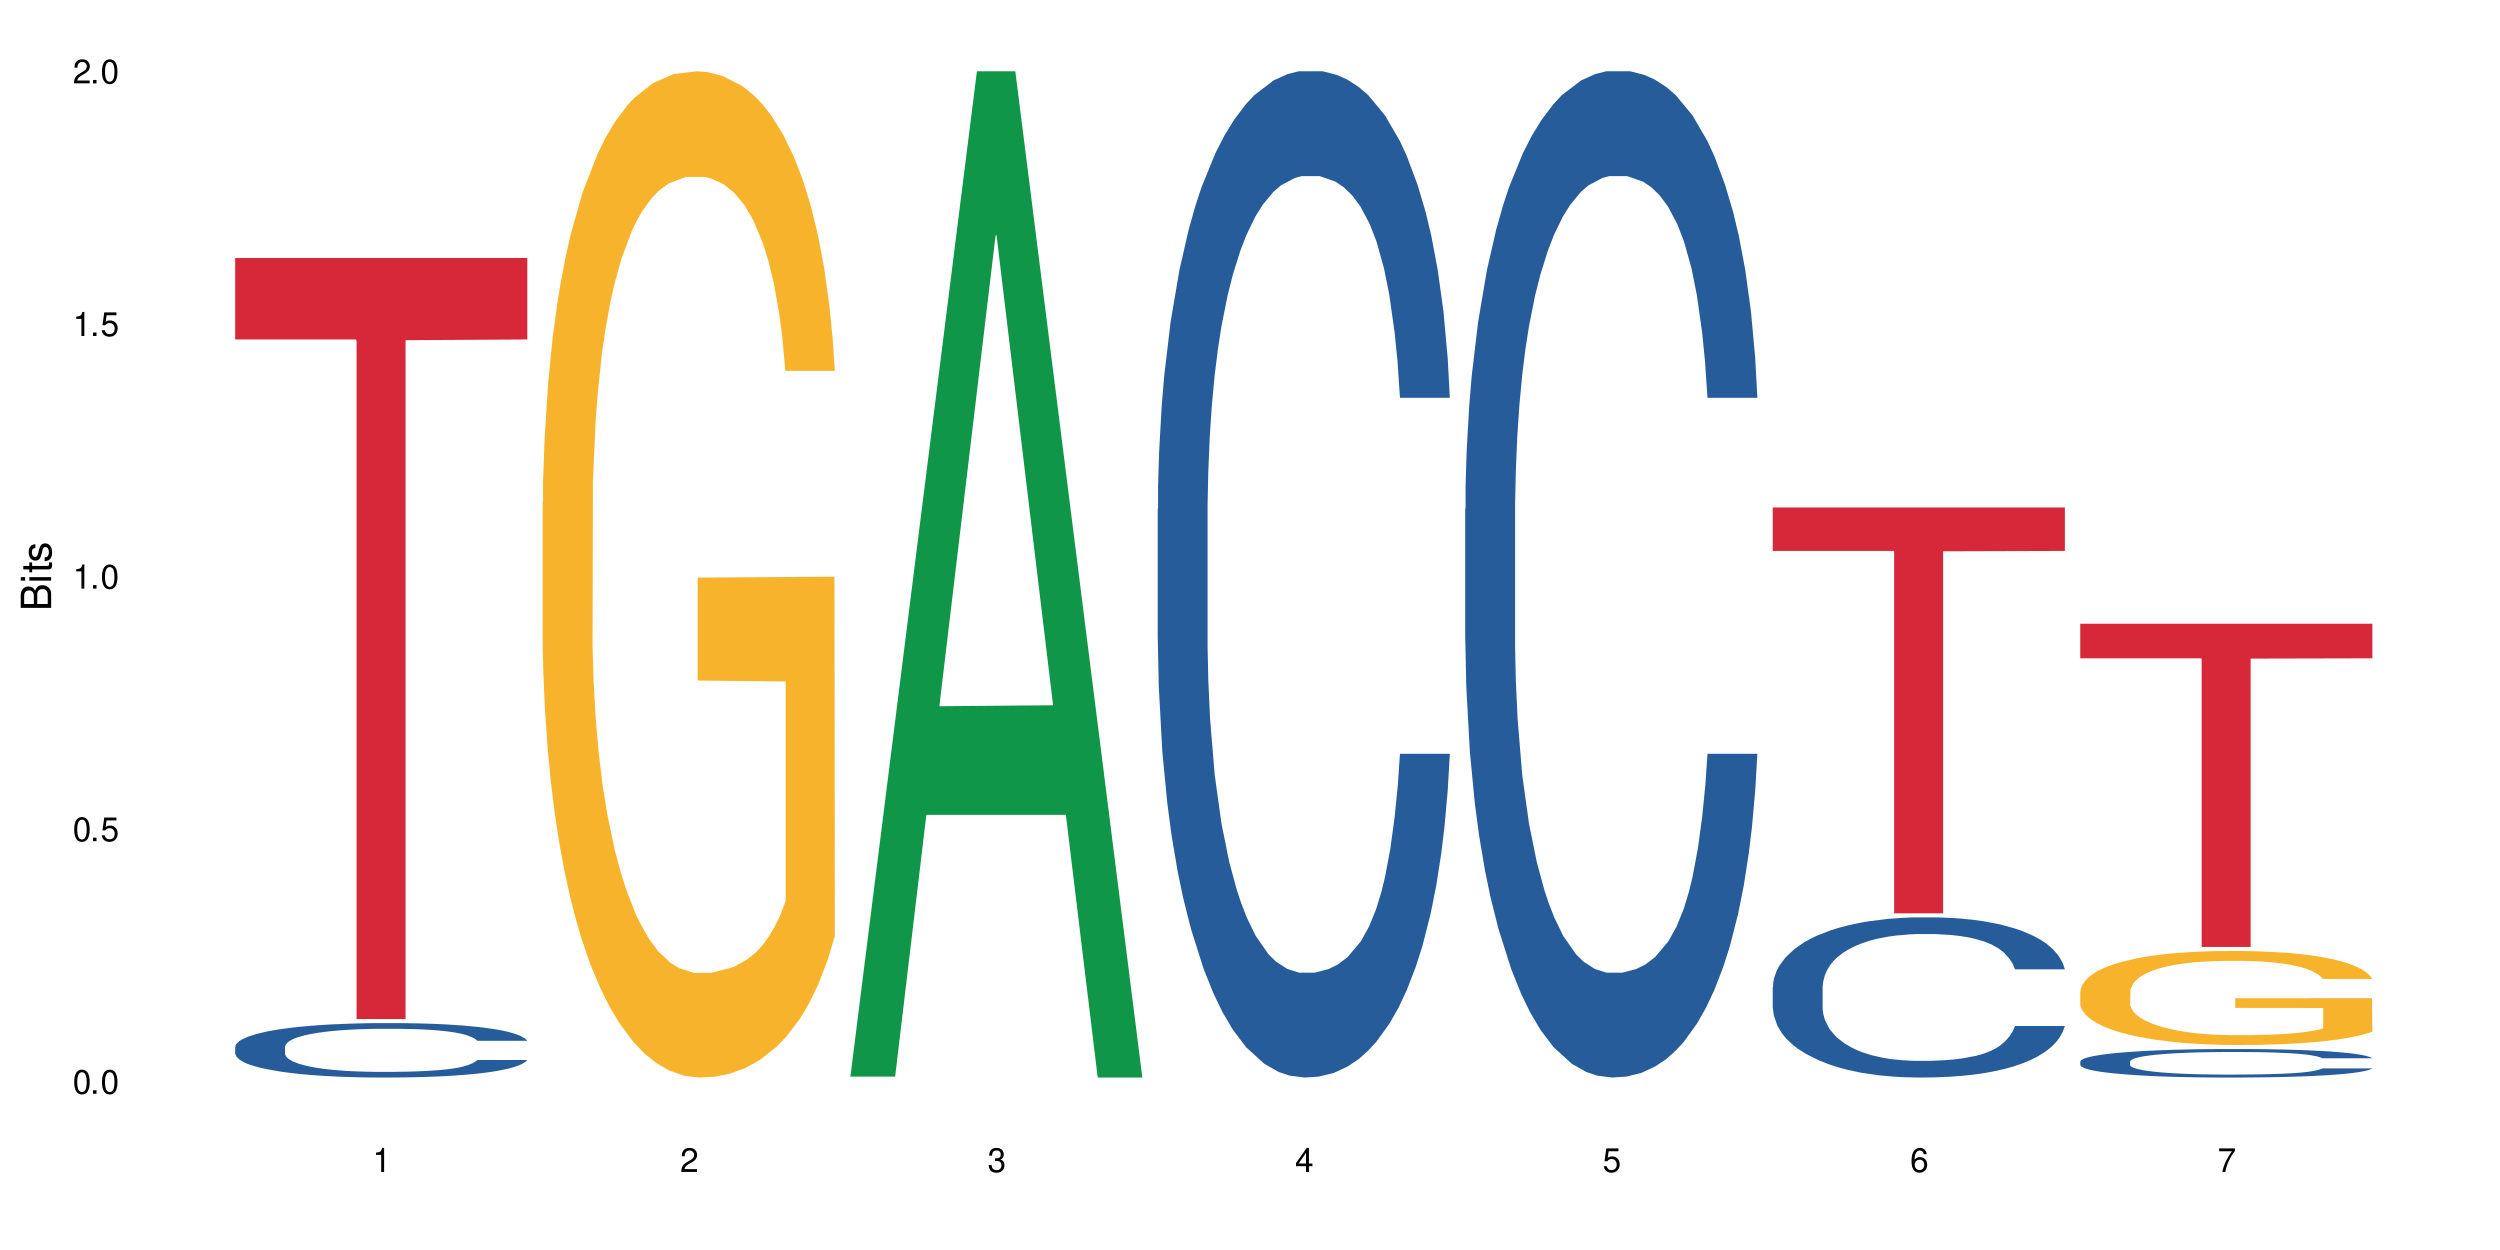<?xml version="1.0" encoding="UTF-8"?>
<svg xmlns="http://www.w3.org/2000/svg" xmlns:xlink="http://www.w3.org/1999/xlink" width="720" height="360" viewBox="0 0 720 360">
<defs>
<g>
<g id="glyph-0-0">
</g>
<g id="glyph-0-1">
<path d="M 2.641 -6.938 C 2 -6.938 1.422 -6.656 1.078 -6.172 C 0.641 -5.562 0.406 -4.641 0.406 -3.359 C 0.406 -1.016 1.188 0.219 2.641 0.219 C 4.078 0.219 4.859 -1.016 4.859 -3.297 C 4.859 -4.641 4.656 -5.547 4.203 -6.172 C 3.844 -6.656 3.281 -6.938 2.641 -6.938 Z M 2.641 -6.188 C 3.547 -6.188 4 -5.25 4 -3.375 C 4 -1.406 3.562 -0.484 2.625 -0.484 C 1.734 -0.484 1.281 -1.438 1.281 -3.344 C 1.281 -5.25 1.734 -6.188 2.641 -6.188 Z M 2.641 -6.188 "/>
</g>
<g id="glyph-0-2">
<path d="M 1.828 -1 L 0.828 -1 L 0.828 0 L 1.828 0 Z M 1.828 -1 "/>
</g>
<g id="glyph-0-3">
<path d="M 4.562 -6.797 L 1.062 -6.797 L 0.547 -3.094 L 1.328 -3.094 C 1.719 -3.562 2.047 -3.734 2.578 -3.734 C 3.484 -3.734 4.062 -3.109 4.062 -2.094 C 4.062 -1.125 3.484 -0.531 2.578 -0.531 C 1.828 -0.531 1.375 -0.906 1.188 -1.672 L 0.328 -1.672 C 0.453 -1.109 0.547 -0.844 0.75 -0.594 C 1.125 -0.078 1.828 0.219 2.594 0.219 C 3.969 0.219 4.922 -0.781 4.922 -2.219 C 4.922 -3.562 4.031 -4.484 2.719 -4.484 C 2.25 -4.484 1.859 -4.359 1.469 -4.062 L 1.734 -5.969 L 4.562 -5.969 Z M 4.562 -6.797 "/>
</g>
<g id="glyph-0-4">
<path d="M 2.484 -4.938 L 2.484 0 L 3.328 0 L 3.328 -6.938 L 2.766 -6.938 C 2.469 -5.875 2.281 -5.734 0.984 -5.562 L 0.984 -4.938 Z M 2.484 -4.938 "/>
</g>
<g id="glyph-0-5">
<path d="M 4.859 -0.828 L 1.281 -0.828 C 1.359 -1.406 1.672 -1.781 2.5 -2.281 L 3.469 -2.828 C 4.406 -3.344 4.906 -4.062 4.906 -4.906 C 4.906 -5.484 4.672 -6.031 4.266 -6.406 C 3.859 -6.766 3.375 -6.938 2.719 -6.938 C 1.859 -6.938 1.219 -6.625 0.844 -6.031 C 0.609 -5.672 0.5 -5.234 0.484 -4.531 L 1.328 -4.531 C 1.359 -5.016 1.406 -5.281 1.531 -5.516 C 1.75 -5.938 2.188 -6.203 2.703 -6.203 C 3.469 -6.203 4.031 -5.641 4.031 -4.891 C 4.031 -4.344 3.719 -3.859 3.125 -3.516 L 2.234 -3 C 0.812 -2.172 0.406 -1.531 0.328 -0.016 L 4.859 -0.016 Z M 4.859 -0.828 "/>
</g>
<g id="glyph-0-6">
<path d="M 2.125 -3.188 L 2.578 -3.188 C 3.5 -3.188 3.984 -2.766 3.984 -1.922 C 3.984 -1.062 3.469 -0.531 2.594 -0.531 C 1.656 -0.531 1.203 -1 1.156 -2.016 L 0.312 -2.016 C 0.344 -1.453 0.438 -1.094 0.609 -0.781 C 0.953 -0.109 1.625 0.219 2.547 0.219 C 3.953 0.219 4.859 -0.625 4.859 -1.938 C 4.859 -2.828 4.516 -3.297 3.703 -3.594 C 4.344 -3.844 4.656 -4.328 4.656 -5.031 C 4.656 -6.219 3.875 -6.938 2.578 -6.938 C 1.203 -6.938 0.484 -6.172 0.453 -4.703 L 1.297 -4.703 C 1.312 -5.125 1.344 -5.359 1.453 -5.578 C 1.641 -5.969 2.062 -6.203 2.594 -6.203 C 3.344 -6.203 3.797 -5.75 3.797 -5 C 3.797 -4.516 3.609 -4.219 3.25 -4.047 C 3.016 -3.953 2.703 -3.922 2.125 -3.906 Z M 2.125 -3.188 "/>
</g>
<g id="glyph-0-7">
<path d="M 3.141 -1.672 L 3.141 0 L 3.984 0 L 3.984 -1.672 L 4.984 -1.672 L 4.984 -2.438 L 3.984 -2.438 L 3.984 -6.938 L 3.359 -6.938 L 0.266 -2.578 L 0.266 -1.672 Z M 3.141 -2.438 L 1 -2.438 L 3.141 -5.5 Z M 3.141 -2.438 "/>
</g>
<g id="glyph-0-8">
<path d="M 4.781 -5.125 C 4.609 -6.266 3.891 -6.938 2.844 -6.938 C 2.094 -6.938 1.422 -6.578 1.031 -5.953 C 0.594 -5.266 0.406 -4.422 0.406 -3.172 C 0.406 -2 0.578 -1.25 0.984 -0.641 C 1.359 -0.078 1.953 0.219 2.703 0.219 C 3.984 0.219 4.922 -0.75 4.922 -2.094 C 4.922 -3.375 4.062 -4.281 2.844 -4.281 C 2.172 -4.281 1.641 -4.031 1.281 -3.516 C 1.281 -5.234 1.828 -6.188 2.797 -6.188 C 3.391 -6.188 3.797 -5.797 3.938 -5.125 Z M 2.734 -3.531 C 3.547 -3.531 4.062 -2.953 4.062 -2.031 C 4.062 -1.156 3.484 -0.531 2.703 -0.531 C 1.922 -0.531 1.328 -1.188 1.328 -2.078 C 1.328 -2.938 1.906 -3.531 2.734 -3.531 Z M 2.734 -3.531 "/>
</g>
<g id="glyph-0-9">
<path d="M 4.984 -6.797 L 0.438 -6.797 L 0.438 -5.969 L 4.109 -5.969 C 2.5 -3.656 1.828 -2.234 1.328 0 L 2.219 0 C 2.594 -2.172 3.453 -4.047 4.984 -6.094 Z M 4.984 -6.797 "/>
</g>
<g id="glyph-1-0">
</g>
<g id="glyph-1-1">
<path d="M 0 -0.953 L 0 -4.891 C 0 -5.719 -0.234 -6.344 -0.734 -6.797 C -1.188 -7.234 -1.812 -7.469 -2.5 -7.469 C -3.547 -7.469 -4.188 -7 -4.625 -5.875 C -4.984 -6.688 -5.625 -7.094 -6.531 -7.094 C -7.172 -7.094 -7.734 -6.859 -8.141 -6.391 C -8.562 -5.922 -8.75 -5.344 -8.75 -4.5 L -8.75 -0.953 Z M -4.984 -2.062 L -7.766 -2.062 L -7.766 -4.219 C -7.766 -4.844 -7.688 -5.203 -7.453 -5.5 C -7.219 -5.812 -6.859 -5.969 -6.375 -5.969 C -5.891 -5.969 -5.531 -5.812 -5.297 -5.5 C -5.062 -5.203 -4.984 -4.844 -4.984 -4.219 Z M -0.984 -2.062 L -4 -2.062 L -4 -4.781 C -4 -5.766 -3.438 -6.359 -2.484 -6.359 C -1.547 -6.359 -0.984 -5.766 -0.984 -4.781 Z M -0.984 -2.062 "/>
</g>
<g id="glyph-1-2">
<path d="M -6.281 -1.797 L -6.281 -0.797 L 0 -0.797 L 0 -1.797 Z M -8.75 -1.797 L -8.75 -0.797 L -7.484 -0.797 L -7.484 -1.797 Z M -8.75 -1.797 "/>
</g>
<g id="glyph-1-3">
<path d="M -6.281 -3.047 L -6.281 -2.016 L -8.016 -2.016 L -8.016 -1.016 L -6.281 -1.016 L -6.281 -0.172 L -5.469 -0.172 L -5.469 -1.016 L -0.719 -1.016 C -0.078 -1.016 0.281 -1.453 0.281 -2.234 C 0.281 -2.5 0.25 -2.719 0.188 -3.047 L -0.641 -3.047 C -0.609 -2.906 -0.594 -2.766 -0.594 -2.562 C -0.594 -2.141 -0.719 -2.016 -1.156 -2.016 L -5.469 -2.016 L -5.469 -3.047 Z M -6.281 -3.047 "/>
</g>
<g id="glyph-1-4">
<path d="M -4.531 -5.25 C -5.766 -5.25 -6.469 -4.422 -6.469 -2.969 C -6.469 -1.516 -5.719 -0.562 -4.547 -0.562 C -3.562 -0.562 -3.094 -1.062 -2.734 -2.562 L -2.516 -3.484 C -2.344 -4.188 -2.094 -4.469 -1.641 -4.469 C -1.047 -4.469 -0.641 -3.875 -0.641 -3 C -0.641 -2.453 -0.797 -2 -1.062 -1.75 C -1.25 -1.594 -1.422 -1.531 -1.875 -1.469 L -1.875 -0.406 C -0.422 -0.453 0.281 -1.266 0.281 -2.922 C 0.281 -4.5 -0.5 -5.516 -1.719 -5.516 C -2.656 -5.516 -3.172 -4.984 -3.469 -3.734 L -3.703 -2.766 C -3.891 -1.953 -4.156 -1.609 -4.594 -1.609 C -5.188 -1.609 -5.547 -2.125 -5.547 -2.938 C -5.547 -3.75 -5.203 -4.172 -4.531 -4.203 Z M -4.531 -5.25 "/>
</g>
</g>
</defs>
<rect x="-72" y="-36" width="864" height="432" fill="rgb(100%, 100%, 100%)" fill-opacity="1"/>
<path fill-rule="nonzero" fill="rgb(14.51%, 36.078%, 60%)" fill-opacity="1" d="M 67.73 301.477 L 67.832 301.461 L 67.832 301.117 L 68.141 300.574 L 68.859 299.887 L 69.578 299.414 L 71.426 298.566 L 73.988 297.75 L 76.656 297.121 L 78.605 296.746 L 80.352 296.461 L 84.352 295.93 L 86.918 295.66 L 89.688 295.414 L 93.074 295.172 L 95.535 295.027 L 101.078 294.801 L 105.18 294.699 L 108.363 294.656 L 115.238 294.656 L 119.34 294.715 L 122.316 294.785 L 125.598 294.898 L 128.371 295.027 L 133.191 295.344 L 137.5 295.746 L 139.449 295.973 L 142.527 296.418 L 144.891 296.848 L 146.531 297.219 L 148.379 297.75 L 150.02 298.395 L 151.25 299.125 L 151.867 299.742 L 137.5 299.742 L 136.785 299.168 L 135.961 298.727 L 134.422 298.137 L 132.883 297.723 L 130.73 297.309 L 128.781 297.035 L 126.113 296.762 L 123.754 296.59 L 121.289 296.461 L 118.93 296.375 L 114.414 296.289 L 109.184 296.289 L 107.234 296.316 L 103.23 296.434 L 101.078 296.531 L 98 296.734 L 95.844 296.918 L 93.281 297.207 L 91.535 297.449 L 89.379 297.824 L 87.84 298.152 L 86.098 298.625 L 85.07 298.984 L 84.148 299.383 L 83.328 299.855 L 82.711 300.359 L 82.301 300.891 L 82.094 301.406 L 82.094 303.625 L 82.301 304.141 L 82.812 304.742 L 84.148 305.617 L 86.098 306.379 L 88.355 306.98 L 90.508 307.41 L 91.742 307.609 L 93.383 307.84 L 95.945 308.125 L 99.641 308.414 L 101.797 308.527 L 105.078 308.641 L 108.465 308.699 L 112.98 308.699 L 116.98 308.641 L 119.648 308.57 L 122.418 308.457 L 126.215 308.211 L 128.574 307.98 L 130.629 307.711 L 132.168 307.438 L 133.191 307.207 L 134.73 306.766 L 135.961 306.277 L 136.887 305.777 L 137.5 305.289 L 151.867 305.289 L 151.25 305.863 L 150.328 306.422 L 149.402 306.836 L 147.969 307.336 L 146.324 307.781 L 143.965 308.285 L 142.016 308.613 L 139.449 308.973 L 137.09 309.242 L 134.527 309.488 L 130.73 309.773 L 128.266 309.918 L 125.598 310.047 L 122.418 310.16 L 118.418 310.262 L 114.109 310.316 L 110.105 310.332 L 105.797 310.305 L 102.617 310.246 L 98.41 310.117 L 93.176 309.859 L 89.379 309.586 L 86.406 309.316 L 83.84 309.027 L 80.969 308.641 L 77.273 308.012 L 75.016 307.523 L 73.477 307.121 L 71.734 306.562 L 70.5 306.062 L 69.066 305.258 L 68.039 304.242 L 67.73 303.453 Z M 67.73 301.477 "/>
<path fill-rule="nonzero" fill="rgb(83.922%, 15.686%, 22.353%)" fill-opacity="1" d="M 67.73 74.305 L 151.867 74.305 L 151.867 97.766 L 116.801 97.973 L 116.801 293.492 L 102.695 293.492 L 102.695 98.18 L 102.488 97.766 L 67.73 97.766 Z M 67.73 74.305 "/>
<path fill-rule="nonzero" fill="rgb(96.863%, 70.196%, 16.863%)" fill-opacity="1" d="M 156.293 144.652 L 156.398 144.387 L 156.398 139.094 L 156.809 127.184 L 157.832 110.777 L 159.168 97.277 L 160.605 86.691 L 161.527 81.133 L 163.066 73.195 L 164.398 67.371 L 167.785 55.461 L 172.094 44.348 L 174.457 39.582 L 177.121 35.082 L 180.918 30.055 L 182.664 28.203 L 188 23.965 L 194.051 21.32 L 200.723 20.527 L 203.801 20.789 L 208.008 21.848 L 213.754 24.762 L 217.035 27.406 L 219.602 30.055 L 222.27 33.496 L 225.551 38.789 L 228.629 45.141 L 231.094 51.492 L 233.555 59.43 L 235.605 67.902 L 237.352 77.164 L 238.891 88.281 L 239.812 97.543 L 240.43 106.805 L 226.168 106.805 L 225.348 97.543 L 224.422 90.398 L 222.883 81.664 L 221.344 75.312 L 219.805 70.281 L 216.934 63.402 L 214.473 59.168 L 211.395 55.461 L 208.418 53.078 L 205.031 51.492 L 202.98 50.961 L 197.543 50.961 L 192.617 52.816 L 189.742 54.934 L 187.691 57.051 L 184.816 61.02 L 183.074 64.195 L 182.047 66.312 L 178.969 74.516 L 176.918 81.93 L 175.789 86.957 L 174.352 94.898 L 173.328 102.043 L 172.199 112.629 L 171.582 120.57 L 170.762 138.566 L 170.66 186.207 L 170.965 196.262 L 171.582 207.113 L 172.402 216.641 L 173.633 226.699 L 174.867 234.375 L 177.02 244.695 L 178.867 251.578 L 180.305 256.078 L 183.074 263.223 L 184.203 265.605 L 186.871 270.367 L 189.641 274.074 L 193.027 277.25 L 195.59 278.836 L 199.695 280.16 L 204.93 280.16 L 211.086 278.574 L 214.984 276.457 L 217.652 274.34 L 219.395 272.484 L 221.551 269.574 L 223.09 266.926 L 224.527 264.016 L 226.27 259.516 L 226.27 196.262 L 200.926 195.996 L 200.926 166.355 L 240.328 166.09 L 240.43 269.574 L 238.273 276.719 L 235.605 283.602 L 233.043 288.895 L 230.375 293.395 L 226.578 298.422 L 223.5 301.598 L 218.781 305.305 L 214.473 307.688 L 209.957 309.273 L 205.953 310.066 L 201.234 310.332 L 197.027 309.805 L 192.512 308.215 L 188.922 306.098 L 185.641 303.453 L 182.355 300.012 L 178.25 294.453 L 175.582 289.953 L 172.812 284.395 L 170.043 277.777 L 167.582 270.633 L 165.938 265.074 L 164.297 258.723 L 162.555 250.781 L 160.91 241.785 L 159.68 233.578 L 158.551 224.316 L 157.73 215.582 L 156.91 203.672 L 156.5 194.145 L 156.293 185.941 Z M 156.293 144.652 "/>
<path fill-rule="nonzero" fill="rgb(6.275%, 58.824%, 28.235%)" fill-opacity="1" d="M 244.859 310.059 L 244.949 309.789 L 281.352 20.527 L 292.41 20.527 L 328.992 310.332 L 316.141 310.332 L 306.969 234.684 L 266.789 234.684 L 257.801 310.059 L 244.859 310.059 L 270.656 203.391 L 303.285 203.117 L 287.016 67.875 L 286.836 67.602 L 286.656 68.418 L 270.566 203.117 L 270.656 203.391 Z M 244.859 310.059 "/>
<path fill-rule="nonzero" fill="rgb(14.51%, 36.078%, 60%)" fill-opacity="1" d="M 333.422 146.621 L 333.523 146.355 L 333.523 140 L 333.832 129.934 L 334.551 117.215 L 335.27 108.477 L 337.113 92.844 L 339.68 77.746 L 342.348 66.09 L 344.297 59.203 L 346.043 53.902 L 350.043 44.102 L 352.609 39.07 L 355.379 34.566 L 358.766 30.062 L 361.227 27.414 L 366.766 23.176 L 370.871 21.32 L 374.051 20.527 L 380.926 20.527 L 385.031 21.586 L 388.008 22.91 L 391.289 25.031 L 394.059 27.414 L 398.883 33.242 L 403.191 40.66 L 405.141 44.898 L 408.219 53.109 L 410.578 61.055 L 412.223 67.945 L 414.066 77.746 L 415.711 89.668 L 416.941 103.176 L 417.555 114.566 L 403.191 114.566 L 402.473 103.973 L 401.652 95.758 L 400.113 84.898 L 398.574 77.215 L 396.422 69.535 L 394.469 64.5 L 391.805 59.469 L 389.441 56.289 L 386.98 53.902 L 384.621 52.316 L 380.105 50.727 L 374.875 50.727 L 372.922 51.254 L 368.922 53.375 L 366.766 55.23 L 363.688 58.938 L 361.535 62.383 L 358.969 67.68 L 357.227 72.184 L 355.07 79.07 L 353.531 85.164 L 351.789 93.906 L 350.762 100.527 L 349.836 107.945 L 349.016 116.688 L 348.402 125.957 L 347.992 135.762 L 347.785 145.297 L 347.785 186.355 L 347.992 195.895 L 348.504 207.02 L 349.836 223.18 L 351.789 237.219 L 354.043 248.344 L 356.199 256.293 L 357.43 260 L 359.07 264.238 L 361.637 269.535 L 365.332 274.836 L 367.484 276.953 L 370.77 279.074 L 374.156 280.133 L 378.668 280.133 L 382.672 279.074 L 385.34 277.75 L 388.109 275.629 L 391.906 271.125 L 394.266 266.887 L 396.316 261.855 L 397.855 256.82 L 398.883 252.582 L 400.422 244.371 L 401.652 235.363 L 402.578 226.094 L 403.191 217.086 L 417.555 217.086 L 416.941 227.684 L 416.016 238.012 L 415.094 245.695 L 413.656 254.969 L 412.016 263.18 L 409.656 272.449 L 407.707 278.543 L 405.141 285.168 L 402.781 290.199 L 400.215 294.703 L 396.422 300 L 393.957 302.648 L 391.289 305.035 L 388.109 307.152 L 384.109 309.008 L 379.797 310.066 L 375.797 310.332 L 371.488 309.801 L 368.305 308.742 L 364.102 306.359 L 358.867 301.59 L 355.07 296.559 L 352.094 291.523 L 349.531 286.227 L 346.656 279.074 L 342.965 267.418 L 340.707 258.41 L 339.168 250.992 L 337.422 240.664 L 336.191 231.391 L 334.754 216.555 L 333.73 197.746 L 333.422 183.18 Z M 333.422 146.621 "/>
<path fill-rule="nonzero" fill="rgb(14.51%, 36.078%, 60%)" fill-opacity="1" d="M 421.984 146.621 L 422.086 146.355 L 422.086 140 L 422.395 129.934 L 423.113 117.215 L 423.832 108.477 L 425.68 92.844 L 428.242 77.746 L 430.91 66.09 L 432.859 59.203 L 434.605 53.902 L 438.605 44.102 L 441.172 39.07 L 443.941 34.566 L 447.328 30.062 L 449.789 27.414 L 455.332 23.176 L 459.434 21.32 L 462.617 20.527 L 469.488 20.527 L 473.594 21.586 L 476.57 22.91 L 479.852 25.031 L 482.625 27.414 L 487.445 33.242 L 491.754 40.66 L 493.703 44.898 L 496.781 53.109 L 499.145 61.055 L 500.785 67.945 L 502.633 77.746 L 504.273 89.668 L 505.504 103.176 L 506.121 114.566 L 491.754 114.566 L 491.035 103.973 L 490.215 95.758 L 488.676 84.898 L 487.137 77.215 L 484.984 69.535 L 483.035 64.5 L 480.367 59.469 L 478.008 56.289 L 475.543 53.902 L 473.184 52.316 L 468.668 50.727 L 463.438 50.727 L 461.488 51.254 L 457.484 53.375 L 455.332 55.23 L 452.254 58.938 L 450.098 62.383 L 447.531 67.68 L 445.789 72.184 L 443.633 79.07 L 442.094 85.164 L 440.352 93.906 L 439.324 100.527 L 438.402 107.945 L 437.582 116.688 L 436.965 125.957 L 436.555 135.762 L 436.348 145.297 L 436.348 186.355 L 436.555 195.895 L 437.066 207.02 L 438.402 223.18 L 440.352 237.219 L 442.609 248.344 L 444.762 256.293 L 445.992 260 L 447.637 264.238 L 450.199 269.535 L 453.895 274.836 L 456.051 276.953 L 459.332 279.074 L 462.719 280.133 L 467.234 280.133 L 471.234 279.074 L 473.902 277.75 L 476.672 275.629 L 480.469 271.125 L 482.828 266.887 L 484.879 261.855 L 486.418 256.82 L 487.445 252.582 L 488.984 244.371 L 490.215 235.363 L 491.141 226.094 L 491.754 217.086 L 506.121 217.086 L 505.504 227.684 L 504.582 238.012 L 503.656 245.695 L 502.223 254.969 L 500.578 263.18 L 498.219 272.449 L 496.27 278.543 L 493.703 285.168 L 491.344 290.199 L 488.781 294.703 L 484.984 300 L 482.52 302.648 L 479.852 305.035 L 476.672 307.152 L 472.672 309.008 L 468.363 310.066 L 464.359 310.332 L 460.051 309.801 L 456.871 308.742 L 452.664 306.359 L 447.43 301.59 L 443.633 296.559 L 440.66 291.523 L 438.094 286.227 L 435.219 279.074 L 431.527 267.418 L 429.27 258.41 L 427.73 250.992 L 425.984 240.664 L 424.754 231.391 L 423.32 216.555 L 422.293 197.746 L 421.984 183.18 Z M 421.984 146.621 "/>
<path fill-rule="nonzero" fill="rgb(14.51%, 36.078%, 60%)" fill-opacity="1" d="M 510.547 284.277 L 510.652 284.234 L 510.652 283.223 L 510.957 281.621 L 511.676 279.598 L 512.395 278.207 L 514.242 275.719 L 516.809 273.316 L 519.473 271.461 L 521.426 270.363 L 523.168 269.52 L 527.168 267.961 L 529.734 267.16 L 532.504 266.441 L 535.891 265.727 L 538.355 265.305 L 543.895 264.629 L 548 264.336 L 551.18 264.207 L 558.055 264.207 L 562.156 264.375 L 565.133 264.586 L 568.418 264.926 L 571.188 265.305 L 576.008 266.23 L 580.32 267.414 L 582.27 268.086 L 585.348 269.395 L 587.707 270.66 L 589.348 271.754 L 591.195 273.316 L 592.836 275.211 L 594.066 277.363 L 594.684 279.176 L 580.32 279.176 L 579.602 277.488 L 578.781 276.184 L 577.242 274.453 L 575.703 273.23 L 573.547 272.008 L 571.598 271.207 L 568.93 270.406 L 566.57 269.898 L 564.105 269.52 L 561.746 269.266 L 557.234 269.016 L 552 269.016 L 550.051 269.098 L 546.051 269.438 L 543.895 269.73 L 540.816 270.32 L 538.66 270.871 L 536.098 271.711 L 534.352 272.43 L 532.199 273.527 L 530.66 274.496 L 528.914 275.887 L 527.887 276.941 L 526.965 278.121 L 526.145 279.512 L 525.527 280.988 L 525.117 282.547 L 524.914 284.066 L 524.914 290.602 L 525.117 292.117 L 525.629 293.891 L 526.965 296.461 L 528.914 298.695 L 531.172 300.465 L 533.324 301.73 L 534.559 302.32 L 536.199 302.996 L 538.766 303.84 L 542.457 304.684 L 544.613 305.02 L 547.895 305.355 L 551.281 305.527 L 555.797 305.527 L 559.797 305.355 L 562.465 305.148 L 565.234 304.809 L 569.031 304.094 L 571.391 303.418 L 573.445 302.617 L 574.984 301.816 L 576.008 301.141 L 577.547 299.836 L 578.781 298.402 L 579.703 296.926 L 580.32 295.492 L 594.684 295.492 L 594.066 297.18 L 593.145 298.824 L 592.223 300.047 L 590.785 301.52 L 589.145 302.828 L 586.781 304.305 L 584.832 305.273 L 582.27 306.328 L 579.91 307.129 L 577.344 307.844 L 573.547 308.688 L 571.086 309.109 L 568.418 309.488 L 565.234 309.828 L 561.234 310.121 L 556.926 310.289 L 552.922 310.332 L 548.613 310.25 L 545.434 310.078 L 541.227 309.699 L 535.992 308.941 L 532.199 308.141 L 529.223 307.34 L 526.656 306.496 L 523.785 305.355 L 520.09 303.504 L 517.832 302.07 L 516.293 300.887 L 514.551 299.242 L 513.316 297.77 L 511.883 295.406 L 510.855 292.414 L 510.547 290.094 Z M 510.547 284.277 "/>
<path fill-rule="nonzero" fill="rgb(83.922%, 15.686%, 22.353%)" fill-opacity="1" d="M 510.547 146.152 L 594.684 146.152 L 594.684 158.664 L 559.617 158.773 L 559.617 263.043 L 545.512 263.043 L 545.512 158.883 L 545.305 158.664 L 510.547 158.664 Z M 510.547 146.152 "/>
<path fill-rule="nonzero" fill="rgb(14.51%, 36.078%, 60%)" fill-opacity="1" d="M 599.113 305.695 L 599.215 305.688 L 599.215 305.508 L 599.523 305.223 L 600.238 304.863 L 600.957 304.617 L 602.805 304.172 L 605.371 303.746 L 608.039 303.414 L 609.988 303.219 L 611.73 303.07 L 615.734 302.793 L 618.297 302.648 L 621.07 302.523 L 624.453 302.395 L 626.918 302.32 L 632.457 302.199 L 636.562 302.148 L 639.742 302.125 L 646.617 302.125 L 650.723 302.156 L 653.695 302.191 L 656.98 302.25 L 659.75 302.32 L 664.574 302.484 L 668.883 302.695 L 670.832 302.816 L 673.91 303.047 L 676.27 303.273 L 677.91 303.469 L 679.758 303.746 L 681.398 304.082 L 682.633 304.465 L 683.246 304.789 L 668.883 304.789 L 668.164 304.488 L 667.344 304.254 L 665.805 303.949 L 664.266 303.73 L 662.109 303.512 L 660.16 303.371 L 657.492 303.227 L 655.133 303.137 L 652.672 303.07 L 650.312 303.023 L 645.797 302.98 L 640.562 302.98 L 638.613 302.996 L 634.613 303.055 L 632.457 303.105 L 629.379 303.211 L 627.227 303.309 L 624.66 303.461 L 622.914 303.586 L 620.762 303.781 L 619.223 303.953 L 617.477 304.203 L 616.453 304.391 L 615.527 304.602 L 614.707 304.848 L 614.09 305.109 L 613.68 305.387 L 613.477 305.656 L 613.477 306.82 L 613.68 307.09 L 614.195 307.406 L 615.527 307.863 L 617.477 308.262 L 619.734 308.578 L 621.891 308.801 L 623.121 308.906 L 624.762 309.027 L 627.328 309.176 L 631.02 309.328 L 633.176 309.387 L 636.461 309.445 L 639.844 309.477 L 644.359 309.477 L 648.359 309.445 L 651.027 309.41 L 653.801 309.348 L 657.594 309.223 L 659.957 309.102 L 662.008 308.961 L 663.547 308.816 L 664.574 308.695 L 666.113 308.465 L 667.344 308.211 L 668.266 307.945 L 668.883 307.691 L 683.246 307.691 L 682.633 307.992 L 681.707 308.285 L 680.785 308.5 L 679.348 308.766 L 677.707 308.996 L 675.348 309.258 L 673.398 309.434 L 670.832 309.621 L 668.473 309.762 L 665.906 309.891 L 662.109 310.039 L 659.648 310.113 L 656.98 310.184 L 653.801 310.242 L 649.797 310.297 L 645.488 310.324 L 641.488 310.332 L 637.176 310.316 L 633.996 310.289 L 629.789 310.219 L 624.559 310.086 L 620.762 309.941 L 617.785 309.801 L 615.219 309.648 L 612.348 309.445 L 608.652 309.117 L 606.395 308.863 L 604.855 308.652 L 603.113 308.359 L 601.883 308.098 L 600.445 307.676 L 599.418 307.145 L 599.113 306.73 Z M 599.113 305.695 "/>
<path fill-rule="nonzero" fill="rgb(96.863%, 70.196%, 16.863%)" fill-opacity="1" d="M 599.113 285.477 L 599.215 285.453 L 599.215 284.957 L 599.625 283.844 L 600.652 282.312 L 601.984 281.051 L 603.422 280.059 L 604.344 279.539 L 605.883 278.797 L 607.219 278.254 L 610.602 277.141 L 614.914 276.102 L 617.273 275.656 L 619.941 275.238 L 623.738 274.766 L 625.48 274.594 L 630.816 274.199 L 636.871 273.949 L 643.539 273.875 L 646.617 273.902 L 650.824 274 L 656.57 274.273 L 659.852 274.52 L 662.418 274.766 L 665.086 275.09 L 668.367 275.582 L 671.445 276.176 L 673.91 276.77 L 676.371 277.512 L 678.426 278.305 L 680.168 279.168 L 681.707 280.207 L 682.633 281.074 L 683.246 281.941 L 668.984 281.941 L 668.164 281.074 L 667.242 280.406 L 665.703 279.59 L 664.164 278.996 L 662.625 278.527 L 659.75 277.883 L 657.289 277.488 L 654.211 277.141 L 651.234 276.918 L 647.848 276.77 L 645.797 276.723 L 640.359 276.723 L 635.434 276.895 L 632.559 277.094 L 630.508 277.289 L 627.637 277.66 L 625.891 277.957 L 624.863 278.156 L 621.785 278.922 L 619.734 279.613 L 618.605 280.086 L 617.168 280.828 L 616.145 281.496 L 615.016 282.484 L 614.398 283.227 L 613.578 284.906 L 613.477 289.359 L 613.785 290.301 L 614.398 291.312 L 615.219 292.203 L 616.453 293.145 L 617.684 293.863 L 619.836 294.828 L 621.684 295.469 L 623.121 295.891 L 625.891 296.559 L 627.02 296.781 L 629.688 297.227 L 632.457 297.57 L 635.844 297.867 L 638.41 298.016 L 642.512 298.141 L 647.746 298.141 L 653.902 297.992 L 657.801 297.793 L 660.469 297.598 L 662.211 297.422 L 664.367 297.152 L 665.906 296.902 L 667.344 296.633 L 669.086 296.211 L 669.086 290.301 L 643.742 290.273 L 643.742 287.504 L 683.145 287.48 L 683.246 297.152 L 681.094 297.82 L 678.426 298.461 L 675.859 298.957 L 673.191 299.379 L 669.395 299.848 L 666.316 300.145 L 661.598 300.492 L 657.289 300.715 L 652.773 300.863 L 648.773 300.938 L 644.051 300.961 L 639.844 300.91 L 635.332 300.762 L 631.738 300.566 L 628.457 300.316 L 625.172 299.996 L 621.07 299.477 L 618.402 299.055 L 615.629 298.535 L 612.859 297.918 L 610.398 297.25 L 608.758 296.73 L 607.113 296.137 L 605.371 295.395 L 603.73 294.555 L 602.496 293.789 L 601.367 292.922 L 600.547 292.105 L 599.727 290.992 L 599.316 290.102 L 599.113 289.336 Z M 599.113 285.477 "/>
<path fill-rule="nonzero" fill="rgb(83.922%, 15.686%, 22.353%)" fill-opacity="1" d="M 599.113 179.629 L 683.246 179.629 L 683.246 189.594 L 648.184 189.68 L 648.184 272.711 L 634.074 272.711 L 634.074 189.766 L 633.871 189.594 L 599.113 189.594 Z M 599.113 179.629 "/>
<g fill="rgb(0%, 0%, 0%)" fill-opacity="1">
<use xlink:href="#glyph-0-1" x="20.965" y="314.993"/>
<use xlink:href="#glyph-0-2" x="25.965" y="314.993"/>
<use xlink:href="#glyph-0-1" x="28.965" y="314.993"/>
</g>
<g fill="rgb(0%, 0%, 0%)" fill-opacity="1">
<use xlink:href="#glyph-0-1" x="20.965" y="242.251"/>
<use xlink:href="#glyph-0-2" x="25.965" y="242.251"/>
<use xlink:href="#glyph-0-3" x="28.965" y="242.251"/>
</g>
<g fill="rgb(0%, 0%, 0%)" fill-opacity="1">
<use xlink:href="#glyph-0-4" x="20.965" y="169.509"/>
<use xlink:href="#glyph-0-2" x="25.965" y="169.509"/>
<use xlink:href="#glyph-0-1" x="28.965" y="169.509"/>
</g>
<g fill="rgb(0%, 0%, 0%)" fill-opacity="1">
<use xlink:href="#glyph-0-4" x="20.965" y="96.767"/>
<use xlink:href="#glyph-0-2" x="25.965" y="96.767"/>
<use xlink:href="#glyph-0-3" x="28.965" y="96.767"/>
</g>
<g fill="rgb(0%, 0%, 0%)" fill-opacity="1">
<use xlink:href="#glyph-0-5" x="20.965" y="24.024"/>
<use xlink:href="#glyph-0-2" x="25.965" y="24.024"/>
<use xlink:href="#glyph-0-1" x="28.965" y="24.024"/>
</g>
<g fill="rgb(0%, 0%, 0%)" fill-opacity="1">
<use xlink:href="#glyph-0-4" x="107.297" y="337.532"/>
</g>
<g fill="rgb(0%, 0%, 0%)" fill-opacity="1">
<use xlink:href="#glyph-0-5" x="195.863" y="337.532"/>
</g>
<g fill="rgb(0%, 0%, 0%)" fill-opacity="1">
<use xlink:href="#glyph-0-6" x="284.426" y="337.532"/>
</g>
<g fill="rgb(0%, 0%, 0%)" fill-opacity="1">
<use xlink:href="#glyph-0-7" x="372.988" y="337.532"/>
</g>
<g fill="rgb(0%, 0%, 0%)" fill-opacity="1">
<use xlink:href="#glyph-0-3" x="461.551" y="337.532"/>
</g>
<g fill="rgb(0%, 0%, 0%)" fill-opacity="1">
<use xlink:href="#glyph-0-8" x="550.117" y="337.532"/>
</g>
<g fill="rgb(0%, 0%, 0%)" fill-opacity="1">
<use xlink:href="#glyph-0-9" x="638.68" y="337.532"/>
</g>
<g fill="rgb(0%, 0%, 0%)" fill-opacity="1">
<use xlink:href="#glyph-1-1" x="14.725" y="176.012"/>
<use xlink:href="#glyph-1-2" x="14.725" y="168.012"/>
<use xlink:href="#glyph-1-3" x="14.725" y="165.012"/>
<use xlink:href="#glyph-1-4" x="14.725" y="162.012"/>
</g>
</svg>
